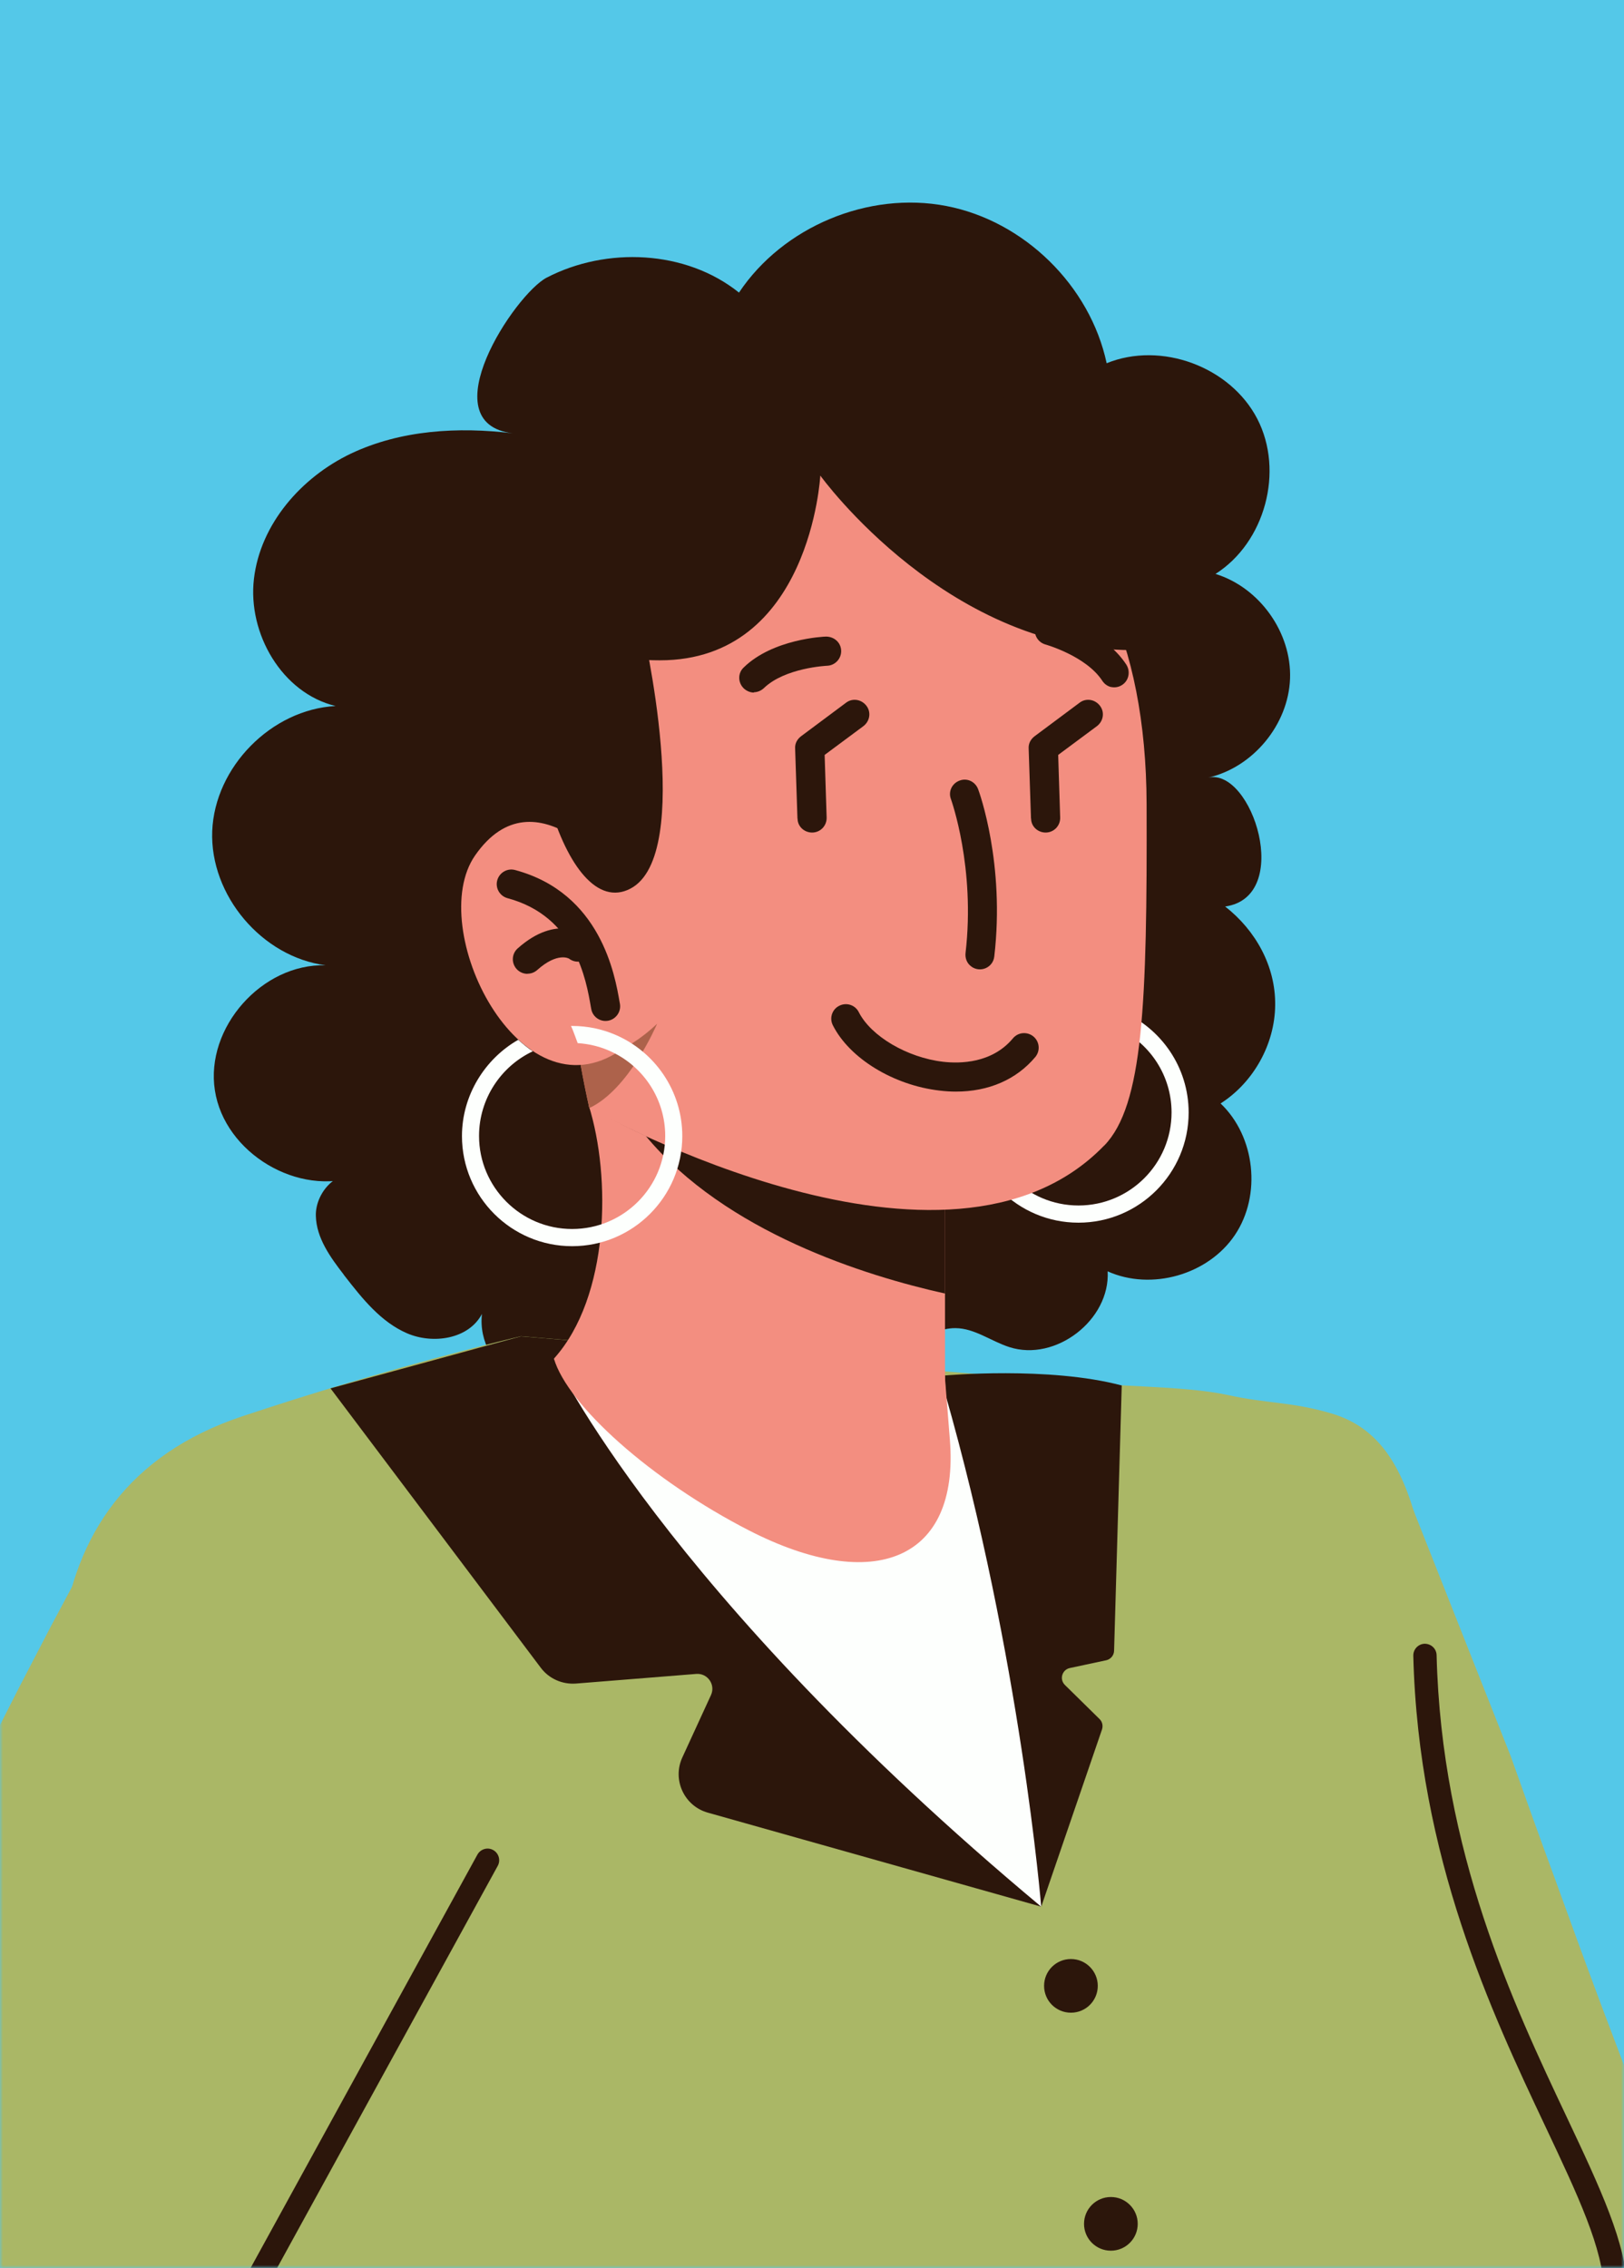 <svg width="275" height="384" viewBox="0 0 275 384" fill="none" xmlns="http://www.w3.org/2000/svg">
<path d="M0 0H275V384H0V0Z" fill="#54C8E8"/>
<mask id="mask0_1115_3" style="mask-type:alpha" maskUnits="userSpaceOnUse" x="0" y="21" width="275" height="363">
<rect y="21" width="275" height="363" fill="#BAE2C0"/>
</mask>
<g mask="url(#mask0_1115_3)">
<mask id="mask1_1115_3" style="mask-type:luminance" maskUnits="userSpaceOnUse" x="-55" y="-45" width="388" height="447">
<path d="M296.527 -45H-18.413C-38.313 -45 -54.445 -28.876 -54.445 -8.986V365.87C-54.445 385.759 -38.313 401.883 -18.413 401.883H296.527C316.427 401.883 332.56 385.759 332.56 365.87V-8.986C332.56 -28.876 316.427 -45 296.527 -45Z" fill="white"/>
</mask>
<g mask="url(#mask1_1115_3)">
<path d="M239.265 255.501L255.816 297.354C258.296 304.357 260.814 311.342 263.368 318.29C265.886 325.256 268.422 332.203 270.996 339.094C273.607 345.966 276.162 352.839 278.792 359.598C281.422 366.358 284.109 373.042 286.852 379.539C289.538 386.017 292.319 392.382 295.08 398.034C296.452 400.832 297.823 403.479 298.969 405.526L299.758 406.878L300.078 407.422C300.153 407.535 300.153 407.572 300.172 407.666C300.265 407.929 300.322 408.117 300.341 408.267C300.397 408.549 300.284 408.699 300.397 408.962C300.491 409.225 300.885 409.581 301.768 409.957C303.497 410.727 307.235 411.29 311.932 411.065C316.647 410.858 322.208 409.919 328.032 408.436C333.856 406.934 339.98 405 346.161 402.672C358.542 397.978 371.204 392.044 383.716 385.397C396.246 378.788 405.471 373.436 417.645 365.813C421.533 383.895 434.346 398.484 452.869 405.451C440.996 416.247 428.578 426.293 415.465 435.831C402.315 445.295 388.525 454.289 373.327 462.193C365.718 466.137 357.79 469.911 349.205 473.121C340.619 476.332 331.451 479.167 321.119 480.951C315.952 481.834 310.485 482.453 304.643 482.547C298.8 482.641 292.582 482.228 286.063 480.97C279.544 479.712 272.705 477.572 266.111 474.304C259.517 471.056 253.224 466.7 247.87 461.668C245.183 459.152 242.722 456.504 240.505 453.763L238.908 451.735L237.593 449.951C237.142 449.332 236.785 448.806 236.372 448.242C235.996 447.698 235.564 447.097 235.226 446.571C232.295 442.253 229.909 438.31 227.655 434.442C223.221 426.762 219.426 419.477 215.763 412.191C212.156 404.925 208.812 397.715 205.524 390.523C202.255 383.332 199.081 376.178 196.056 369.005C193.012 361.833 190.025 354.66 187.132 347.487C184.258 340.296 181.44 333.104 178.659 325.913C175.917 318.703 173.211 311.474 170.581 304.226L166.692 293.317L164.795 287.834C164.156 285.975 163.555 284.21 162.897 282.22L239.265 255.482V255.501Z" fill="#AAB766"/>
<path d="M58.2 215.826C58.2 215.826 58.331 215.995 58.406 216.089C61.356 219.882 64.493 223.825 68.908 225.74C73.323 227.655 79.372 226.735 81.608 222.473C80.574 231.974 91.978 238.94 101.39 237.269C110.802 235.598 118.129 228.444 124.817 221.628C125.587 232.293 139.827 239.203 148.695 233.213C153.072 230.246 156.491 224.839 161.789 224.876C165.039 224.895 167.82 227.092 170.919 228.087C178.753 230.622 188.015 223.487 187.564 215.262C194.966 218.586 204.585 215.845 209.113 209.104C213.64 202.363 212.569 192.43 206.689 186.835C212.269 183.267 215.876 176.789 215.932 170.18C216.007 163.57 212.607 157.506 207.459 153.487C219.013 151.854 212.043 129.96 204.585 131.669C212.194 129.923 218.168 122.694 218.45 114.902C218.731 107.109 213.283 99.467 205.825 97.177C214.223 91.844 217.473 79.771 212.908 70.927C208.342 62.083 196.62 57.746 187.395 61.501C184.596 48.376 173.418 37.411 160.23 34.876C147.042 32.341 132.595 38.368 125.136 49.54C116.119 42.311 102.686 41.767 92.579 47.005C87.187 49.803 72.722 71.659 86.83 73.368C77.569 72.241 67.856 72.804 59.421 76.804C51.004 80.822 44.091 88.727 43.001 98.003C41.911 107.259 47.754 117.361 56.828 119.539C45.969 120.121 36.369 129.848 35.937 140.719C35.524 151.591 44.354 162.031 55.137 163.439C44.373 163.12 34.735 173.992 36.388 184.619C38.023 195.247 50.535 202.72 60.66 199.096C56.997 197.913 53.371 202.025 53.484 205.874C53.578 209.611 55.926 212.859 58.218 215.826H58.2Z" fill="#2C160B"/>
<path d="M276.143 546.556C237.744 546.294 214.861 559.888 193.933 542.745C154.669 583.528 57.448 566.535 57.448 566.535C67.161 535.215 70.317 479.825 70.317 479.825C68.776 468.314 68.683 455.903 65.545 443.773C55.964 416.134 44.767 396.344 34.81 367.803C34.171 365.944 33.514 364.123 32.837 362.264C32.405 361.063 31.954 359.861 31.523 358.659C28.254 349.721 24.741 340.84 21.04 332.259C4.977 294.856 2.384 252.684 41.029 239.803C43.828 238.864 46.608 237.982 49.295 237.118C67.574 231.335 82.791 227.542 87.037 226.528C87.807 226.34 88.202 226.247 88.202 226.247L169.323 232.969L177.044 233.607C188.372 234.884 200.396 234.546 207.985 236.217C214.655 237.682 218.713 237.325 225.495 239.334C241.482 244.066 241.031 265.546 245.991 292.228C246.066 292.697 246.16 293.148 246.235 293.617C246.273 293.767 246.291 293.917 246.329 294.068C247.193 298.612 248.245 303.099 249.41 307.53C250.725 312.506 252.172 317.407 253.712 322.176C263.068 351.505 274.34 364.949 272.424 383.407C270.677 400.118 253.618 422.894 249.091 427.757C248.039 428.865 247.437 429.466 247.437 429.466C247.437 429.541 247.437 429.635 247.475 429.729C247.531 430.386 247.625 431.099 247.719 431.832C248.057 434.648 248.546 437.99 249.185 441.783C255.891 509.473 276.162 546.519 276.162 546.519L276.143 546.556Z" fill="#AAB766"/>
<path d="M185.892 336.24C185.892 338.756 183.863 340.784 181.346 340.784C178.829 340.784 176.8 338.756 176.8 336.24C176.8 333.724 178.829 331.696 181.346 331.696C183.863 331.696 185.892 333.743 185.892 336.24Z" fill="#2C160B"/>
<path d="M188.109 381.079C190.62 381.079 192.656 379.044 192.656 376.535C192.656 374.025 190.62 371.991 188.109 371.991C185.598 371.991 183.563 374.025 183.563 376.535C183.563 379.044 185.598 381.079 188.109 381.079Z" fill="#2C160B"/>
<path d="M159.986 232.894C159.986 232.894 177.607 231.298 189.95 234.584L188.654 279.497C188.635 280.286 188.072 280.943 187.32 281.112L181.158 282.427C179.843 282.708 179.355 284.342 180.332 285.299L186.193 291.064C186.663 291.514 186.813 292.209 186.606 292.829L176.311 322.853C176.311 322.853 161.77 271.217 159.986 232.894Z" fill="#2C160B"/>
<path d="M88.202 226.266L55.964 235.072L91.565 282.37C92.955 284.229 95.209 285.224 97.52 285.055L117.903 283.422C119.82 283.271 121.191 285.243 120.402 286.989L115.536 297.579C113.808 301.353 115.856 305.785 119.857 306.911L176.33 322.834C176.33 322.834 102.104 252.384 96.167 226.923L88.202 226.266Z" fill="#2C160B"/>
<path d="M93.8 230.021C93.8 230.021 112.305 269.414 176.311 322.834C176.311 322.834 172.892 280.812 160.004 235.785C160.004 235.785 122.337 248.891 93.8 230.021Z" fill="#FDFFFD"/>
<path d="M159.986 232.894L160.85 243.822C162.465 264.175 147.981 269.94 126.902 259.162C110.257 250.637 96.111 237.907 93.8 230.04L159.986 232.912V232.894Z" fill="#F38E80"/>
<path d="M194.76 97.045C194.76 97.045 204.115 133.753 198.122 140.156C192.13 146.559 183.262 132.814 183.262 132.814C183.262 132.814 187.621 98.51 194.741 97.045H194.76Z" fill="#2C160B"/>
<path d="M175.973 174.085C170.581 176.601 166.862 182.047 166.862 188.356C166.862 197.03 173.925 204.109 182.624 204.109C191.322 204.109 198.386 197.049 198.386 188.356C198.386 182.122 194.741 176.714 189.462 174.179C187.658 173.297 185.667 172.771 183.563 172.64C183.187 171.663 182.868 170.668 182.436 169.729C182.492 169.729 182.548 169.729 182.624 169.729C185.216 169.729 187.677 170.255 189.913 171.213C196.582 174.048 201.279 180.676 201.279 188.374C201.279 198.645 192.919 207.02 182.624 207.02C172.328 207.02 163.968 198.664 163.968 188.374C163.968 181.446 167.763 175.4 173.381 172.189L175.973 174.104V174.085Z" fill="#FDFFFD"/>
<path d="M160.023 204.278V235.785C160.023 235.785 143.416 262.974 93.819 230.021C103.212 219.543 103.494 199.284 99.699 187.191C99.699 187.191 103.325 189.632 109.337 192.317C110.558 192.862 111.892 193.444 113.282 194.026C125.681 199.227 144.318 205.48 160.023 204.259V204.278Z" fill="#F38E80"/>
<path d="M160.023 204.278V219.018C146.534 216.013 122.901 208.672 109.337 192.317C110.558 192.862 111.892 193.444 113.282 194.026C125.681 199.227 144.318 205.48 160.023 204.259V204.278Z" fill="#2C160B"/>
<path d="M186.963 193.97C160.474 221.346 101.709 188.675 99.831 187.604C99.793 187.604 99.793 187.567 99.793 187.567C99.248 185.126 98.76 182.685 98.328 180.282C94.589 159.928 94.345 141.001 96.43 123.032C95.435 104.086 106.725 86.436 124.573 79.939C143.059 73.218 159.629 81.329 169.586 84.408C184.615 89.046 194.083 108.461 194.159 136.119C194.271 170.067 193.576 187.154 187.001 193.951L186.963 193.97Z" fill="#F38E80"/>
<path d="M111.272 173.334C111.103 173.729 106.481 184.469 99.812 187.604C99.793 187.586 99.774 187.567 99.774 187.567C99.23 185.126 98.741 182.685 98.309 180.282C98.553 180.244 105.279 179.08 111.291 173.315L111.272 173.334Z" fill="#AD624B"/>
<path d="M104.828 148.906C104.828 148.906 90.757 129.998 80.443 144.85C71.951 157.093 87.939 189.67 105.166 177.766L104.847 148.887L104.828 148.906Z" fill="#F38E80"/>
<path d="M161.864 184.826C160.963 184.826 160.061 184.769 159.121 184.657C151.306 183.755 143.867 179.211 141.03 173.597C140.41 172.377 140.898 170.893 142.12 170.292C143.341 169.673 144.825 170.161 145.426 171.382C147.493 175.456 153.617 179.061 159.685 179.775C162.597 180.113 167.989 180.038 171.521 175.813C172.385 174.761 173.944 174.63 174.996 175.494C176.048 176.376 176.18 177.916 175.316 178.967C172.103 182.798 167.406 184.826 161.864 184.826Z" fill="#2C160B"/>
<path d="M102.536 172.865C101.352 172.865 100.319 172.02 100.113 170.818L100.056 170.518C99.267 165.918 97.426 155.159 85.947 152.079C84.632 151.722 83.843 150.371 84.2 149.056C84.557 147.742 85.91 146.953 87.225 147.31C101.747 151.215 104.133 165.11 104.922 169.673L104.978 169.973C105.204 171.306 104.302 172.583 102.968 172.827C102.818 172.846 102.686 172.865 102.536 172.865Z" fill="#2C160B"/>
<path d="M89.31 164.885C88.634 164.885 87.958 164.603 87.469 164.059C86.567 163.045 86.642 161.486 87.657 160.585C94.326 154.633 99.173 158.275 99.38 158.426C100.451 159.271 100.639 160.81 99.812 161.881C98.966 162.951 97.426 163.139 96.355 162.312C96.355 162.312 94.42 161.148 90.963 164.246C90.494 164.659 89.911 164.866 89.329 164.866L89.31 164.885Z" fill="#2C160B"/>
<path d="M90.249 177.991C84.858 180.507 81.119 186.027 81.119 192.336C81.119 201.011 88.183 208.09 96.881 208.09C105.579 208.09 112.643 201.03 112.643 192.336C112.643 186.103 108.999 180.695 103.72 178.16C101.916 177.278 99.925 176.752 97.821 176.62C97.445 175.644 97.126 174.649 96.693 173.71C96.75 173.71 96.806 173.71 96.881 173.71C99.474 173.71 101.935 174.236 104.17 175.193C110.84 178.029 115.536 184.657 115.536 192.355C115.536 202.626 107.176 211 96.881 211C86.586 211 78.226 202.645 78.226 192.355C78.226 185.427 82.134 179.268 87.751 176.057C88.559 176.771 89.367 177.465 90.231 178.01L90.249 177.991Z" fill="#FDFFFD"/>
<path d="M164.457 163.627C164.457 163.627 164.494 163.646 164.494 163.664C166.016 164.753 168.139 163.833 168.364 161.975C170.205 146.259 165.847 134.166 165.622 133.603C165.133 132.326 163.743 131.669 162.465 132.176C161.188 132.664 160.53 134.054 161.038 135.331C161.075 135.462 165.189 146.878 163.499 161.374C163.405 162.237 163.743 163.12 164.457 163.627Z" fill="#2C160B"/>
<path d="M188.128 116.329C187.546 116.178 187.038 115.84 186.663 115.277C183.939 111.09 177.138 109.156 177.081 109.137C175.748 108.78 174.977 107.466 175.316 106.114C175.654 104.762 176.988 104.011 178.34 104.349C178.678 104.443 187.001 106.771 190.739 112.555C191.453 113.719 191.153 115.258 189.988 115.991C189.368 116.385 188.692 116.46 188.015 116.291H188.109L188.128 116.329Z" fill="#2C160B"/>
<path d="M127.71 117.267C127.071 117.267 126.433 117.023 125.925 116.535C124.93 115.54 124.93 113.963 125.925 113.024C130.866 108.179 139.508 107.785 139.865 107.785C141.255 107.785 142.382 108.78 142.439 110.151C142.495 111.484 141.443 112.667 140.072 112.723C139.978 112.723 132.914 113.061 129.345 116.516C128.856 116.967 128.255 117.211 127.616 117.211L127.71 117.267Z" fill="#2C160B"/>
<path d="M135.037 138.598L134.642 126.75C134.586 125.905 134.981 125.172 135.638 124.666L143.247 118.995C144.336 118.15 145.858 118.394 146.703 119.483C147.549 120.572 147.305 122.093 146.215 122.938L139.64 127.82L139.978 138.391C140.034 139.781 138.945 140.964 137.517 140.964C136.183 140.964 135.056 139.931 135.056 138.598H135.037Z" fill="#2C160B"/>
<path d="M174.583 138.598L174.188 126.75C174.132 125.905 174.526 125.172 175.184 124.666L182.793 118.995C183.882 118.15 185.404 118.394 186.249 119.483C187.095 120.572 186.851 122.093 185.761 122.938L179.186 127.82L179.524 138.391C179.58 139.781 178.49 140.964 177.063 140.964C175.729 140.964 174.602 139.931 174.602 138.598H174.583Z" fill="#2C160B"/>
<path d="M165.453 65.82C179.016 69.65 190.589 78.757 197.014 91.299C201.034 99.167 204.998 109.738 193.144 110.057C160.812 110.921 138.907 80.522 138.907 80.522C138.907 80.522 137.235 111.803 111.741 111.803C86.248 111.803 84.238 92.877 96.825 80.146C107.082 69.763 135.319 57.314 165.415 65.838L165.453 65.82Z" fill="#2C160B"/>
<path d="M108.754 106.001C108.754 106.001 117.772 144.719 106.744 150.464C95.716 156.21 86.267 124.121 91.283 97.101L108.754 106.001Z" fill="#2C160B"/>
<path d="M14.333 264.758L12.867 267.424L11.477 270.015L8.715 275.179L3.324 285.543C-0.227 292.472 -3.684 299.419 -7.14 306.404C-10.541 313.408 -13.904 320.449 -17.21 327.528C-20.498 334.625 -23.71 341.779 -26.904 348.99C-30.098 356.2 -33.16 363.523 -36.166 370.958C-39.172 378.394 -42.121 385.942 -44.92 393.809C-46.311 397.752 -47.663 401.771 -48.978 405.958C-50.293 410.145 -51.571 414.464 -52.755 419.233C-53.356 421.655 -53.938 424.096 -54.464 426.856C-55.009 429.56 -55.516 432.564 -55.892 436.188L-56.023 437.578C-56.061 438.047 -56.099 438.479 -56.136 439.061C-56.192 440.15 -56.249 441.201 -56.286 442.347C-56.286 443.642 -56.286 444.957 -56.23 446.252L-56.099 447.773L-55.554 453.894C-55.215 458.006 -54.746 461.968 -54.314 465.987C-53.901 470.005 -53.374 473.948 -52.886 477.91C-52.416 481.871 -51.834 485.796 -51.289 489.72C-50.763 493.644 -50.124 497.55 -49.486 501.455C-46.968 517.04 -44.188 532.493 -40.938 547.852C-37.725 563.23 -34.081 578.515 -29.985 593.836L-28.426 599.563L-26.773 605.309C-26.209 607.224 -25.683 609.139 -25.101 611.054L-23.297 616.819C-22.132 620.649 -20.798 624.536 -19.483 628.404L-18.469 631.314L-17.36 634.262L-15.144 640.139L35.073 624.686L34.115 619.598L33.627 617.063L33.194 614.434C32.612 610.923 31.973 607.468 31.485 603.844L30.677 598.493C30.395 596.709 30.17 594.869 29.926 593.067L29.174 587.64L28.498 582.176C26.657 567.605 25.173 552.847 23.801 538.089C22.542 523.311 21.396 508.534 20.607 493.832L20.307 488.312L20.063 482.81C19.893 479.149 19.706 475.487 19.612 471.864C19.499 468.24 19.349 464.578 19.311 460.992C19.274 457.406 19.161 453.782 19.217 450.27V444.976L19.255 443.661C19.292 443.999 19.311 444.356 19.311 444.713C19.311 444.9 19.349 444.994 19.349 445.145C19.349 445.238 19.349 445.22 19.367 445.201C19.367 445.201 19.386 445.201 19.405 445.182C19.499 445.032 19.668 444.281 19.969 443.267C20.232 442.309 20.645 441.07 21.058 439.812C21.922 437.24 23.012 434.292 24.196 431.287C25.379 428.283 26.694 425.147 28.066 421.993C30.771 415.646 33.721 409.15 36.783 402.616C39.864 396.081 43.076 389.509 46.307 382.9C49.539 376.291 52.883 369.7 56.246 363.091C59.59 356.463 62.971 349.834 66.409 343.225L76.704 323.359L86.943 303.682L14.333 264.683V264.758Z" fill="#AAB766"/>
<path d="M250.124 443.229C249.297 443.229 248.527 442.704 248.245 441.877C247.907 440.845 248.452 439.737 249.485 439.38C249.523 439.38 255.084 437.39 260.551 430.161C265.642 423.42 271.691 410.596 271.578 387.838C271.541 380.929 267.201 371.728 261.697 360.068C252.604 340.822 240.167 314.441 239.322 280.342C239.303 279.253 240.148 278.352 241.238 278.314C242.346 278.314 243.229 279.141 243.267 280.23C244.075 313.521 256.324 339.451 265.266 358.378C270.977 370.489 275.486 380.046 275.523 387.82C275.749 434.254 251.758 442.779 250.744 443.117C250.537 443.192 250.331 443.211 250.124 443.211V443.229Z" fill="#2C160B"/>
<path d="M44.203 386.843C43.884 386.843 43.565 386.768 43.264 386.599C42.306 386.073 41.968 384.871 42.475 383.932L80.837 314.027C81.364 313.07 82.566 312.713 83.505 313.239C84.463 313.764 84.801 314.966 84.294 315.905L45.932 385.81C45.575 386.467 44.899 386.843 44.203 386.843Z" fill="#2C160B"/>
</g>
</g>
</svg>
